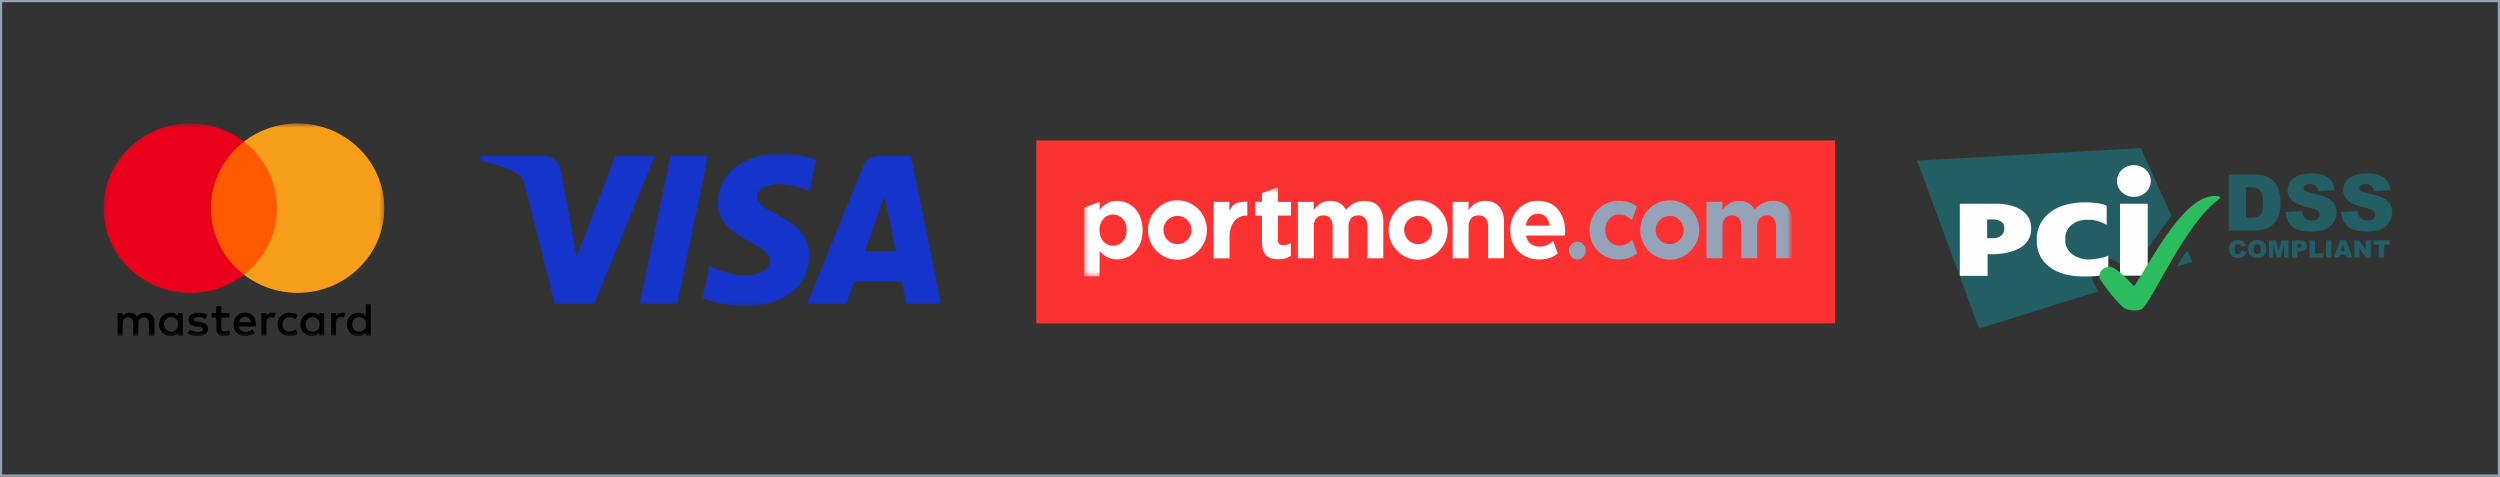 <?xml version="1.0" encoding="UTF-8"?> <svg xmlns="http://www.w3.org/2000/svg" width="577" height="110" viewBox="0 0 577 110" fill="none"><rect x="0" y="0" width="577" height="110" fill="#333333" stroke="none"/><g clip-path="url(#clip0_1_55)"><path d="M577 0H0V110H577V0Z" stroke="#94A3B8"></path><mask id="mask0_1_55" style="mask-type:luminance" maskUnits="userSpaceOnUse" x="23" y="28" width="66" height="50"><path d="M88.693 28.482H23.917V77.589H88.693V28.482Z" fill="white"></path></mask><g mask="url(#mask0_1_55)"><path d="M35.657 77.482V74.223C35.657 72.976 34.879 72.16 33.544 72.16C32.876 72.16 32.15 72.375 31.651 73.084C31.262 72.489 30.704 72.16 29.868 72.16C29.31 72.16 28.753 72.324 28.312 72.919V72.267H27.145V77.482H28.312V74.602C28.312 73.678 28.811 73.242 29.589 73.242C30.367 73.242 30.756 73.729 30.756 74.602V77.482H31.923V74.602C31.923 73.678 32.48 73.242 33.2 73.242C33.978 73.242 34.367 73.729 34.367 74.602V77.482H35.657ZM52.966 72.267H51.073V70.692H49.906V72.267H48.849V73.299H49.906V75.691C49.906 76.887 50.405 77.589 51.741 77.589C52.24 77.589 52.797 77.425 53.186 77.21L52.849 76.229C52.512 76.444 52.123 76.501 51.844 76.501C51.287 76.501 51.066 76.172 51.066 75.634V73.299H52.959V72.267H52.966ZM62.871 72.153C62.204 72.153 61.756 72.482 61.478 72.913V72.261H60.311V77.475H61.478V74.539C61.478 73.672 61.867 73.179 62.593 73.179C62.813 73.179 63.092 73.236 63.319 73.286L63.656 72.198C63.423 72.153 63.092 72.153 62.871 72.153ZM47.903 72.698C47.345 72.318 46.567 72.153 45.731 72.153C44.396 72.153 43.508 72.805 43.508 73.837C43.508 74.704 44.175 75.197 45.342 75.356L45.9 75.412C46.509 75.52 46.846 75.684 46.846 75.957C46.846 76.336 46.399 76.608 45.621 76.608C44.843 76.608 44.227 76.336 43.838 76.064L43.281 76.931C43.89 77.368 44.726 77.583 45.563 77.583C47.118 77.583 48.013 76.874 48.013 75.9C48.013 74.976 47.287 74.489 46.178 74.324L45.621 74.267C45.122 74.21 44.733 74.103 44.733 73.78C44.733 73.4 45.122 73.185 45.738 73.185C46.405 73.185 47.073 73.457 47.41 73.621L47.903 72.698ZM78.949 72.153C78.281 72.153 77.834 72.482 77.555 72.913V72.261H76.388V77.475H77.555V74.539C77.555 73.672 77.944 73.179 78.67 73.179C78.89 73.179 79.169 73.236 79.396 73.286L79.733 72.21C79.506 72.153 79.176 72.153 78.949 72.153ZM64.038 74.875C64.038 76.45 65.153 77.589 66.878 77.589C67.656 77.589 68.213 77.425 68.771 76.995L68.213 76.071C67.766 76.4 67.325 76.558 66.82 76.558C65.873 76.558 65.205 75.906 65.205 74.875C65.205 73.894 65.873 73.242 66.82 73.191C67.319 73.191 67.766 73.356 68.213 73.678L68.771 72.755C68.213 72.318 67.656 72.16 66.878 72.16C65.153 72.153 64.038 73.299 64.038 74.875ZM74.832 74.875V72.267H73.665V72.919C73.276 72.432 72.719 72.16 71.993 72.16C70.489 72.16 69.322 73.299 69.322 74.875C69.322 76.45 70.489 77.589 71.993 77.589C72.771 77.589 73.328 77.317 73.665 76.83V77.482H74.832V74.875ZM70.547 74.875C70.547 73.951 71.156 73.191 72.161 73.191C73.108 73.191 73.775 73.9 73.775 74.875C73.775 75.799 73.108 76.558 72.161 76.558C71.163 76.501 70.547 75.792 70.547 74.875ZM56.583 72.153C55.027 72.153 53.912 73.242 53.912 74.868C53.912 76.501 55.027 77.583 56.642 77.583C57.42 77.583 58.197 77.368 58.813 76.874L58.256 76.058C57.809 76.387 57.251 76.602 56.7 76.602C55.974 76.602 55.254 76.273 55.086 75.356H59.034C59.034 75.191 59.034 75.083 59.034 74.919C59.086 73.242 58.081 72.153 56.583 72.153ZM56.583 73.134C57.309 73.134 57.809 73.571 57.919 74.381H55.138C55.248 73.678 55.747 73.134 56.583 73.134ZM85.574 74.875V70.204H84.407V72.919C84.018 72.432 83.461 72.16 82.735 72.16C81.231 72.16 80.064 73.299 80.064 74.875C80.064 76.45 81.231 77.589 82.735 77.589C83.513 77.589 84.07 77.317 84.407 76.83V77.482H85.574V74.875ZM81.289 74.875C81.289 73.951 81.898 73.191 82.903 73.191C83.85 73.191 84.517 73.9 84.517 74.875C84.517 75.799 83.85 76.558 82.903 76.558C81.898 76.501 81.289 75.792 81.289 74.875ZM42.224 74.875V72.267H41.057V72.919C40.668 72.432 40.111 72.16 39.385 72.16C37.881 72.16 36.714 73.299 36.714 74.875C36.714 76.45 37.881 77.589 39.385 77.589C40.163 77.589 40.72 77.317 41.057 76.83V77.482H42.224V74.875ZM37.887 74.875C37.887 73.951 38.496 73.191 39.501 73.191C40.448 73.191 41.115 73.9 41.115 74.875C41.115 75.799 40.448 76.558 39.501 76.558C38.496 76.501 37.887 75.792 37.887 74.875Z" fill="black"></path><path d="M65.043 32.665H47.514V63.408H65.043V32.665Z" fill="#FF5A00"></path><path d="M48.681 48.036C48.681 41.791 51.689 36.247 56.305 32.665C52.908 30.058 48.623 28.482 43.949 28.482C32.876 28.482 23.917 37.228 23.917 48.036C23.917 58.845 32.876 67.591 43.949 67.591C48.623 67.591 52.908 66.015 56.305 63.408C51.683 59.877 48.681 54.282 48.681 48.036Z" fill="#EB001B"></path><path d="M88.693 48.036C88.693 58.845 79.733 67.591 68.661 67.591C63.987 67.591 59.702 66.015 56.305 63.408C60.979 59.82 63.928 54.282 63.928 48.036C63.928 41.791 60.92 36.247 56.305 32.665C59.695 30.058 63.98 28.482 68.654 28.482C79.733 28.482 88.693 37.285 88.693 48.036Z" fill="#F79E1B"></path></g><mask id="mask1_1_55" style="mask-type:luminance" maskUnits="userSpaceOnUse" x="110" y="35" width="108" height="36"><path d="M217.247 35.357H110.617V70.714H217.247V35.357Z" fill="white"></path></mask><g mask="url(#mask1_1_55)"><path d="M180.053 35.412C172.489 35.412 165.731 39.415 165.731 46.812C165.731 55.295 177.718 55.882 177.718 60.143C177.718 61.938 175.704 63.544 172.265 63.544C167.384 63.544 163.737 61.299 163.737 61.299L162.176 68.764C162.176 68.764 166.378 70.66 171.957 70.66C180.226 70.66 186.734 66.46 186.734 58.936C186.734 49.972 174.696 49.404 174.696 45.448C174.696 44.042 176.349 42.502 179.778 42.502C183.648 42.502 186.805 44.134 186.805 44.134L188.332 36.925C188.332 36.925 184.897 35.412 180.053 35.412ZM110.853 35.956L110.671 37.044C110.671 37.044 113.853 37.639 116.719 38.825C120.409 40.185 120.671 40.977 121.293 43.437L128.065 70.099H137.143L151.128 35.956H142.072L133.085 59.17L129.418 39.492C129.082 37.24 127.378 35.956 125.293 35.956H110.853ZM154.771 35.956L147.665 70.099H156.302L163.383 35.956H154.771ZM202.942 35.956C200.859 35.956 199.756 37.094 198.947 39.084L186.292 70.099H195.35L197.102 64.93H208.137L209.202 70.099H217.194L210.223 35.956H202.942ZM204.12 45.18L206.804 57.992H199.612L204.12 45.18Z" fill="#1434CB"></path></g><path d="M423.532 32.411H239.171V74.643H423.532V32.411Z" fill="#FC3131"></path><mask id="mask2_1_55" style="mask-type:luminance" maskUnits="userSpaceOnUse" x="250" y="43" width="164" height="21"><path d="M413.566 43.214H250.133V63.839H413.566V43.214Z" fill="white"></path></mask><g mask="url(#mask2_1_55)"><mask id="mask3_1_55" style="mask-type:luminance" maskUnits="userSpaceOnUse" x="250" y="43" width="164" height="21"><path d="M413.566 43.214H250.133V63.839H413.566V43.214Z" fill="white"></path></mask><g mask="url(#mask3_1_55)"><path fill-rule="evenodd" clip-rule="evenodd" d="M253.801 46.596L250.133 47.925V63.839H253.767L253.801 57.918C254.675 58.971 255.876 59.869 257.83 59.869C260.881 59.869 263.71 57.487 263.71 53.138C263.71 48.736 260.847 46.355 257.83 46.355C255.927 46.355 254.693 47.252 253.801 48.46V46.596ZM256.887 49.496C258.602 49.496 260.042 50.928 260.042 53.086C260.042 55.312 258.602 56.728 256.887 56.728C255.173 56.728 253.75 55.295 253.75 53.138C253.75 50.928 255.173 49.496 256.887 49.496Z" fill="white"></path><path d="M280.081 46.597H283.749V48.72C284.504 46.925 285.704 46.476 287.88 46.58V49.756H287.692C285.258 49.756 283.766 51.706 283.766 54.812V59.628H280.098V46.597H280.081Z" fill="white"></path><path d="M291.257 55.917V49.756H289.715V46.597H291.257V44.56L294.926 43.214V46.597H297.959V49.756H294.926V55.313C294.926 56.159 295.285 56.573 296.109 56.573C296.777 56.573 297.394 56.4 297.926 56.107V59.076C297.154 59.542 296.263 59.835 295.028 59.835C292.766 59.835 291.257 58.938 291.257 55.917Z" fill="white"></path><path d="M299.536 46.596H303.205V48.443C304.044 47.356 305.158 46.355 307.01 46.355C308.707 46.355 309.976 47.114 310.644 48.426C311.775 47.097 313.13 46.355 314.896 46.355C317.621 46.355 319.266 48.012 319.266 51.136V59.61H315.598V52.344C315.598 50.6 314.827 49.703 313.455 49.703C312.084 49.703 311.244 50.6 311.244 52.344V59.61H307.576V52.344C307.576 50.6 306.805 49.703 305.433 49.703C304.061 49.703 303.221 50.6 303.221 52.344V59.61H299.553V46.596H299.536Z" fill="white"></path><path d="M335.277 46.598H338.946V48.445C339.786 47.358 340.883 46.356 342.734 46.356C345.511 46.356 347.123 48.203 347.123 51.189V59.612H343.455V52.345C343.455 50.602 342.631 49.705 341.243 49.705C339.837 49.705 338.946 50.602 338.946 52.345V59.612H335.277V46.598Z" fill="white"></path><path fill-rule="evenodd" clip-rule="evenodd" d="M354.94 46.338C351.169 46.338 348.546 49.41 348.546 53.121C348.546 57.16 351.426 59.904 355.283 59.887C357.015 59.887 358.42 59.386 359.517 58.506C359.209 57.609 358.471 55.589 358.471 55.589C357.46 56.521 356.569 56.918 355.334 56.918C353.706 56.918 352.54 56.038 352.18 54.364H361.18C361.214 54.036 361.231 53.691 361.231 53.397C361.231 49.721 359.26 46.338 354.94 46.338ZM354.94 49.324C356.482 49.324 357.443 50.429 357.665 52.086H352.145C352.437 50.411 353.414 49.324 354.94 49.324Z" fill="white"></path><path d="M366.87 53.121C366.87 49.41 369.699 46.338 373.641 46.338C375.441 46.338 376.727 46.838 377.773 47.667C377.499 48.392 376.641 50.808 376.641 50.808C375.852 50.049 375.081 49.514 373.624 49.514C371.79 49.514 370.487 51.136 370.487 53.104C370.487 55.089 371.772 56.694 373.761 56.694C374.995 56.694 375.835 56.158 376.727 55.313C376.727 55.313 377.67 57.953 377.858 58.471C376.813 59.334 375.509 59.887 373.59 59.887C369.716 59.904 366.87 56.883 366.87 53.121Z" fill="#94A3B8"></path><path d="M393.853 46.598H397.521V48.445C398.361 47.358 399.475 46.356 401.327 46.356C403.024 46.356 404.293 47.116 404.96 48.428C406.092 47.099 407.447 46.356 409.213 46.356C411.937 46.356 413.583 48.013 413.583 51.137V59.612H409.915V52.345C409.915 50.602 409.144 49.705 407.772 49.705C406.401 49.705 405.561 50.602 405.561 52.345V59.612H401.893V52.345C401.893 50.602 401.122 49.705 399.749 49.705C398.378 49.705 397.538 50.602 397.538 52.345V59.612H393.87V46.598H393.853Z" fill="#94A3B8"></path><path d="M365.979 57.833C365.979 58.972 365.122 59.887 364.042 59.887C362.963 59.887 362.105 58.972 362.105 57.833C362.105 56.694 362.963 55.779 364.042 55.779C365.122 55.779 365.979 56.694 365.979 57.833Z" fill="#94A3B8"></path><path fill-rule="evenodd" clip-rule="evenodd" d="M264.943 53.086C264.943 56.866 267.994 59.938 271.748 59.938C275.52 59.938 278.553 56.866 278.553 53.086C278.553 49.306 275.502 46.234 271.748 46.234C267.994 46.234 264.943 49.306 264.943 53.086ZM268.508 53.086C268.508 51.291 269.965 49.824 271.748 49.824C273.548 49.824 274.988 51.291 274.988 53.086C274.988 54.881 273.531 56.348 271.748 56.348C269.965 56.348 268.508 54.881 268.508 53.086Z" fill="white"></path><path fill-rule="evenodd" clip-rule="evenodd" d="M320.501 53.086C320.501 56.866 323.553 59.938 327.306 59.938C331.06 59.938 334.112 56.866 334.112 53.086C334.112 49.306 331.06 46.234 327.306 46.234C323.553 46.234 320.501 49.306 320.501 53.086ZM324.067 53.086C324.067 51.291 325.524 49.824 327.306 49.824C329.089 49.824 330.546 51.291 330.546 53.086C330.546 54.881 329.089 56.348 327.306 56.348C325.524 56.348 324.067 54.881 324.067 53.086Z" fill="white"></path><path fill-rule="evenodd" clip-rule="evenodd" d="M378.561 53.087C378.561 56.867 381.612 59.94 385.366 59.94C389.12 59.94 392.172 56.867 392.172 53.087C392.172 49.308 389.12 46.236 385.366 46.236C381.612 46.236 378.561 49.308 378.561 53.087ZM382.126 53.087C382.126 51.292 383.583 49.825 385.366 49.825C387.149 49.825 388.606 51.292 388.606 53.087C388.606 54.883 387.149 56.35 385.366 56.35C383.583 56.35 382.126 54.883 382.126 53.087Z" fill="#94A3B8"></path></g></g><path d="M517.336 57.831L518.433 58.158C518.359 58.467 518.25 58.721 518.085 58.92C517.921 59.12 517.738 59.283 517.5 59.374C517.263 59.483 516.971 59.538 516.605 59.538C516.167 59.538 515.819 59.483 515.527 59.356C515.253 59.229 515.016 59.011 514.815 58.685C514.613 58.376 514.504 57.959 514.504 57.469C514.504 56.815 514.686 56.307 515.034 55.944C515.381 55.581 515.893 55.418 516.533 55.418C517.044 55.418 517.427 55.527 517.72 55.726C518.012 55.926 518.232 56.234 518.359 56.67L517.263 56.906C517.226 56.779 517.19 56.688 517.135 56.634C517.062 56.543 516.989 56.47 516.879 56.416C516.77 56.361 516.66 56.343 516.551 56.343C516.276 56.343 516.057 56.452 515.911 56.688C515.801 56.852 515.746 57.124 515.746 57.469C515.746 57.904 515.819 58.213 515.948 58.376C516.075 58.539 516.276 58.63 516.514 58.63C516.752 58.63 516.934 58.557 517.044 58.431C517.19 58.267 517.281 58.086 517.336 57.831Z" fill="#225E63"></path><path d="M518.87 57.469C518.87 56.815 519.052 56.307 519.418 55.944C519.783 55.581 520.295 55.4 520.952 55.4C521.629 55.4 522.14 55.581 522.506 55.926C522.872 56.289 523.054 56.779 523.054 57.432C523.054 57.904 522.981 58.285 522.817 58.576C522.652 58.866 522.433 59.102 522.122 59.265C521.83 59.429 521.447 59.52 521.007 59.52C520.551 59.52 520.185 59.447 519.875 59.302C519.582 59.157 519.345 58.939 519.144 58.612C518.942 58.285 518.87 57.941 518.87 57.469ZM520.112 57.469C520.112 57.868 520.185 58.158 520.331 58.34C520.478 58.521 520.678 58.612 520.952 58.612C521.227 58.612 521.428 58.521 521.574 58.358C521.721 58.176 521.793 57.868 521.793 57.432C521.793 57.051 521.721 56.779 521.556 56.616C521.41 56.434 521.19 56.361 520.934 56.361C520.678 56.361 520.478 56.452 520.331 56.634C520.185 56.779 520.112 57.069 520.112 57.469Z" fill="#225E63"></path><path d="M523.696 55.472H525.322L525.944 57.904L526.565 55.472H528.191V59.465H527.168V56.416L526.382 59.465H525.469L524.683 56.416V59.465H523.66V55.472H523.696Z" fill="#225E63"></path><path d="M528.994 55.472H531.059C531.517 55.472 531.845 55.581 532.065 55.799C532.284 56.017 532.394 56.307 532.394 56.706C532.394 57.106 532.266 57.432 532.028 57.65C531.791 57.886 531.407 57.995 530.914 57.995H530.237V59.483H528.994V55.472ZM530.237 57.178H530.548C530.785 57.178 530.95 57.142 531.059 57.051C531.151 56.96 531.206 56.87 531.206 56.743C531.206 56.615 531.169 56.507 531.078 56.416C530.986 56.325 530.84 56.289 530.603 56.289H530.255V57.178H530.237Z" fill="#225E63"></path><path d="M533.05 55.472H534.293V58.485H536.23V59.465H533.05V55.472Z" fill="#225E63"></path><path d="M536.853 55.472H538.096V59.465H536.853V55.472Z" fill="#225E63"></path><path d="M541.457 58.793H540.05L539.849 59.447H538.588L540.105 55.454H541.457L542.974 59.447H541.676L541.457 58.793ZM541.201 57.94L540.763 56.506L540.324 57.94H541.201Z" fill="#225E63"></path><path d="M543.356 55.472H544.508L546.024 57.686V55.472H547.193V59.465H546.024L544.526 57.269V59.465H543.356V55.472Z" fill="#225E63"></path><path d="M547.744 55.472H551.526V56.452H550.266V59.465H549.023V56.452H547.762V55.472H547.744Z" fill="#225E63"></path><path d="M502.388 61.552L505.988 60.427L504.818 57.849C503.959 58.92 503.101 60.3 502.388 61.552ZM501.164 49.773L494.109 34.165L442.466 37.069L456.775 75.835L484.314 67.215C482.56 64.71 481.921 61.733 483.95 60.282C486.216 58.648 489.633 60.536 491.807 63.203C493.909 59.719 499.812 51.606 501.164 49.773Z" fill="#225E63"></path><path d="M492.497 45.444C494.652 45.444 496.407 43.811 496.407 41.778C496.407 39.746 494.652 38.112 492.497 38.112C490.34 38.112 488.585 39.746 488.585 41.778C488.585 43.793 490.34 45.444 492.497 45.444ZM489.298 47.023H495.695V63.63H489.298V47.023Z" fill="#FEFEFE"></path><path d="M486.137 51.869C486.192 51.888 486.229 51.869 486.229 51.815V47.604C486.229 47.55 486.192 47.495 486.137 47.459C486.137 47.459 485.297 46.914 482.738 46.769C482.61 46.697 480.362 46.679 479.759 46.769C470.439 47.513 470.093 54.211 470.093 54.501V56.134C470.093 56.334 470.093 63.176 479.759 63.775C480.71 63.848 482.555 63.775 482.738 63.775C484.968 63.775 486.503 63.104 486.503 63.104C486.557 63.086 486.594 63.031 486.594 62.977V59.038C486.594 58.984 486.558 58.966 486.521 59.002C486.521 59.002 485.826 59.546 482.793 59.855C481.935 59.946 481.514 59.909 481.203 59.855C476.89 59.129 476.69 56.007 476.69 56.007C476.69 55.953 476.671 55.862 476.671 55.826V54.628C476.671 54.574 476.671 54.483 476.69 54.447C476.69 54.447 476.982 51.089 481.203 50.726H482.793C484.639 50.962 486.137 51.869 486.137 51.869Z" fill="#FEFEFE"></path><path d="M452.329 63.576C452.329 63.63 452.366 63.666 452.421 63.666H458.652C458.707 63.666 458.744 63.63 458.744 63.576V58.748C458.744 58.694 458.781 58.657 458.836 58.657C458.836 58.657 468.795 59.365 468.795 52.74C468.795 47.495 462.545 46.933 460.498 47.023C460.462 47.023 452.421 47.023 452.421 47.023C452.366 47.023 452.329 47.06 452.329 47.114V63.576ZM458.634 54.973V50.635H460.169C460.169 50.635 462.38 50.726 462.564 52.232C462.6 52.341 462.6 53.085 462.564 53.122C462.271 54.882 460.352 54.973 460.352 54.973H458.634Z" fill="#FEFEFE"></path><path d="M492.683 71.643C493.195 71.643 493.597 71.643 494.255 71.353C496.521 70.173 504.177 51.606 512.255 45.889C512.31 45.853 512.365 45.798 512.401 45.744C512.456 45.671 512.456 45.599 512.456 45.599C512.456 45.599 512.456 45.218 511.269 45.218C504.087 45.018 496.613 59.991 492.683 65.908C492.628 65.981 492.372 65.908 492.372 65.908C492.372 65.908 489.741 62.822 487.456 61.643C487.402 61.625 487.146 61.534 486.872 61.552C486.689 61.552 485.63 61.77 485.136 62.278C484.551 62.895 484.569 63.24 484.569 63.984C484.569 64.038 484.606 64.293 484.679 64.42C485.246 65.4 487.786 68.884 489.887 70.808C490.198 71.044 490.691 71.643 492.683 71.643Z" fill="#2BBC5D"></path><path d="M514.374 40.282H520.35C521.538 40.282 522.488 40.445 523.2 40.753C523.932 41.08 524.535 41.534 524.991 42.115C525.467 42.714 525.814 43.403 526.015 44.184C526.234 44.964 526.344 45.799 526.344 46.688C526.344 48.068 526.179 49.138 525.869 49.901C525.558 50.663 525.12 51.298 524.553 51.825C523.987 52.333 523.384 52.678 522.744 52.859C521.867 53.095 521.063 53.204 520.35 53.204H514.374V40.282ZM518.395 43.204V50.264H519.382C520.222 50.264 520.825 50.173 521.173 49.992C521.519 49.81 521.812 49.483 522.013 49.03C522.214 48.576 522.324 47.813 522.324 46.779C522.324 45.4 522.104 44.474 521.648 43.966C521.19 43.458 520.46 43.204 519.4 43.204H518.395Z" fill="#225E63"></path><path d="M527.46 48.938L531.297 48.703C531.389 49.32 531.553 49.791 531.809 50.118C532.229 50.645 532.814 50.899 533.582 50.899C534.149 50.899 534.605 50.772 534.916 50.499C535.227 50.227 535.391 49.919 535.391 49.574C535.391 49.247 535.245 48.938 534.953 48.666C534.66 48.394 533.965 48.158 532.887 47.922C531.115 47.523 529.872 46.996 529.104 46.343C528.337 45.69 527.972 44.855 527.972 43.838C527.972 43.167 528.172 42.55 528.556 41.951C528.94 41.352 529.525 40.898 530.311 40.553C531.096 40.209 532.156 40.045 533.509 40.045C535.172 40.045 536.451 40.354 537.31 40.971C538.187 41.588 538.699 42.568 538.863 43.911L535.062 44.129C534.953 43.548 534.751 43.131 534.423 42.858C534.094 42.586 533.655 42.459 533.088 42.459C532.613 42.459 532.266 42.55 532.029 42.749C531.791 42.949 531.681 43.185 531.681 43.475C531.681 43.675 531.773 43.875 531.974 44.038C532.156 44.201 532.613 44.365 533.326 44.51C535.08 44.891 536.341 45.272 537.108 45.653C537.877 46.035 538.425 46.525 538.771 47.087C539.119 47.65 539.284 48.303 539.284 49.011C539.284 49.846 539.046 50.608 538.589 51.298C538.132 52.006 537.474 52.532 536.652 52.895C535.83 53.258 534.769 53.44 533.509 53.44C531.297 53.44 529.763 53.022 528.904 52.169C528.063 51.316 527.587 50.245 527.46 48.938Z" fill="#225E63"></path><path d="M540.303 48.938L544.141 48.702C544.232 49.319 544.396 49.791 544.652 50.118C545.073 50.644 545.658 50.898 546.425 50.898C546.991 50.898 547.448 50.771 547.759 50.499C548.069 50.227 548.234 49.918 548.234 49.573C548.234 49.247 548.088 48.938 547.795 48.666C547.503 48.394 546.809 48.158 545.73 47.922C543.958 47.522 542.715 46.996 541.947 46.343C541.198 45.689 540.814 44.855 540.814 43.838C540.814 43.167 541.016 42.55 541.399 41.951C541.783 41.352 542.368 40.898 543.153 40.553C543.94 40.208 545 40.045 546.352 40.045C548.014 40.045 549.294 40.353 550.153 40.971C551.03 41.588 551.541 42.568 551.707 43.911L547.905 44.129C547.795 43.548 547.595 43.13 547.265 42.858C546.936 42.586 546.498 42.459 545.932 42.459C545.456 42.459 545.11 42.55 544.871 42.749C544.634 42.949 544.525 43.185 544.525 43.475C544.525 43.675 544.615 43.874 544.817 44.038C545 44.201 545.456 44.364 546.169 44.51C547.924 44.891 549.184 45.272 549.952 45.653C550.719 46.034 551.267 46.524 551.615 47.087C551.962 47.649 552.126 48.303 552.126 49.011C552.126 49.846 551.889 50.608 551.432 51.297C550.975 52.005 550.318 52.532 549.495 52.895C548.672 53.258 547.613 53.439 546.352 53.439C544.141 53.439 542.605 53.022 541.746 52.169C540.888 51.316 540.413 50.245 540.303 48.938Z" fill="#225E63"></path></g><defs><clipPath id="clip0_1_55"><rect width="577" height="110" fill="white"></rect></clipPath></defs></svg> 